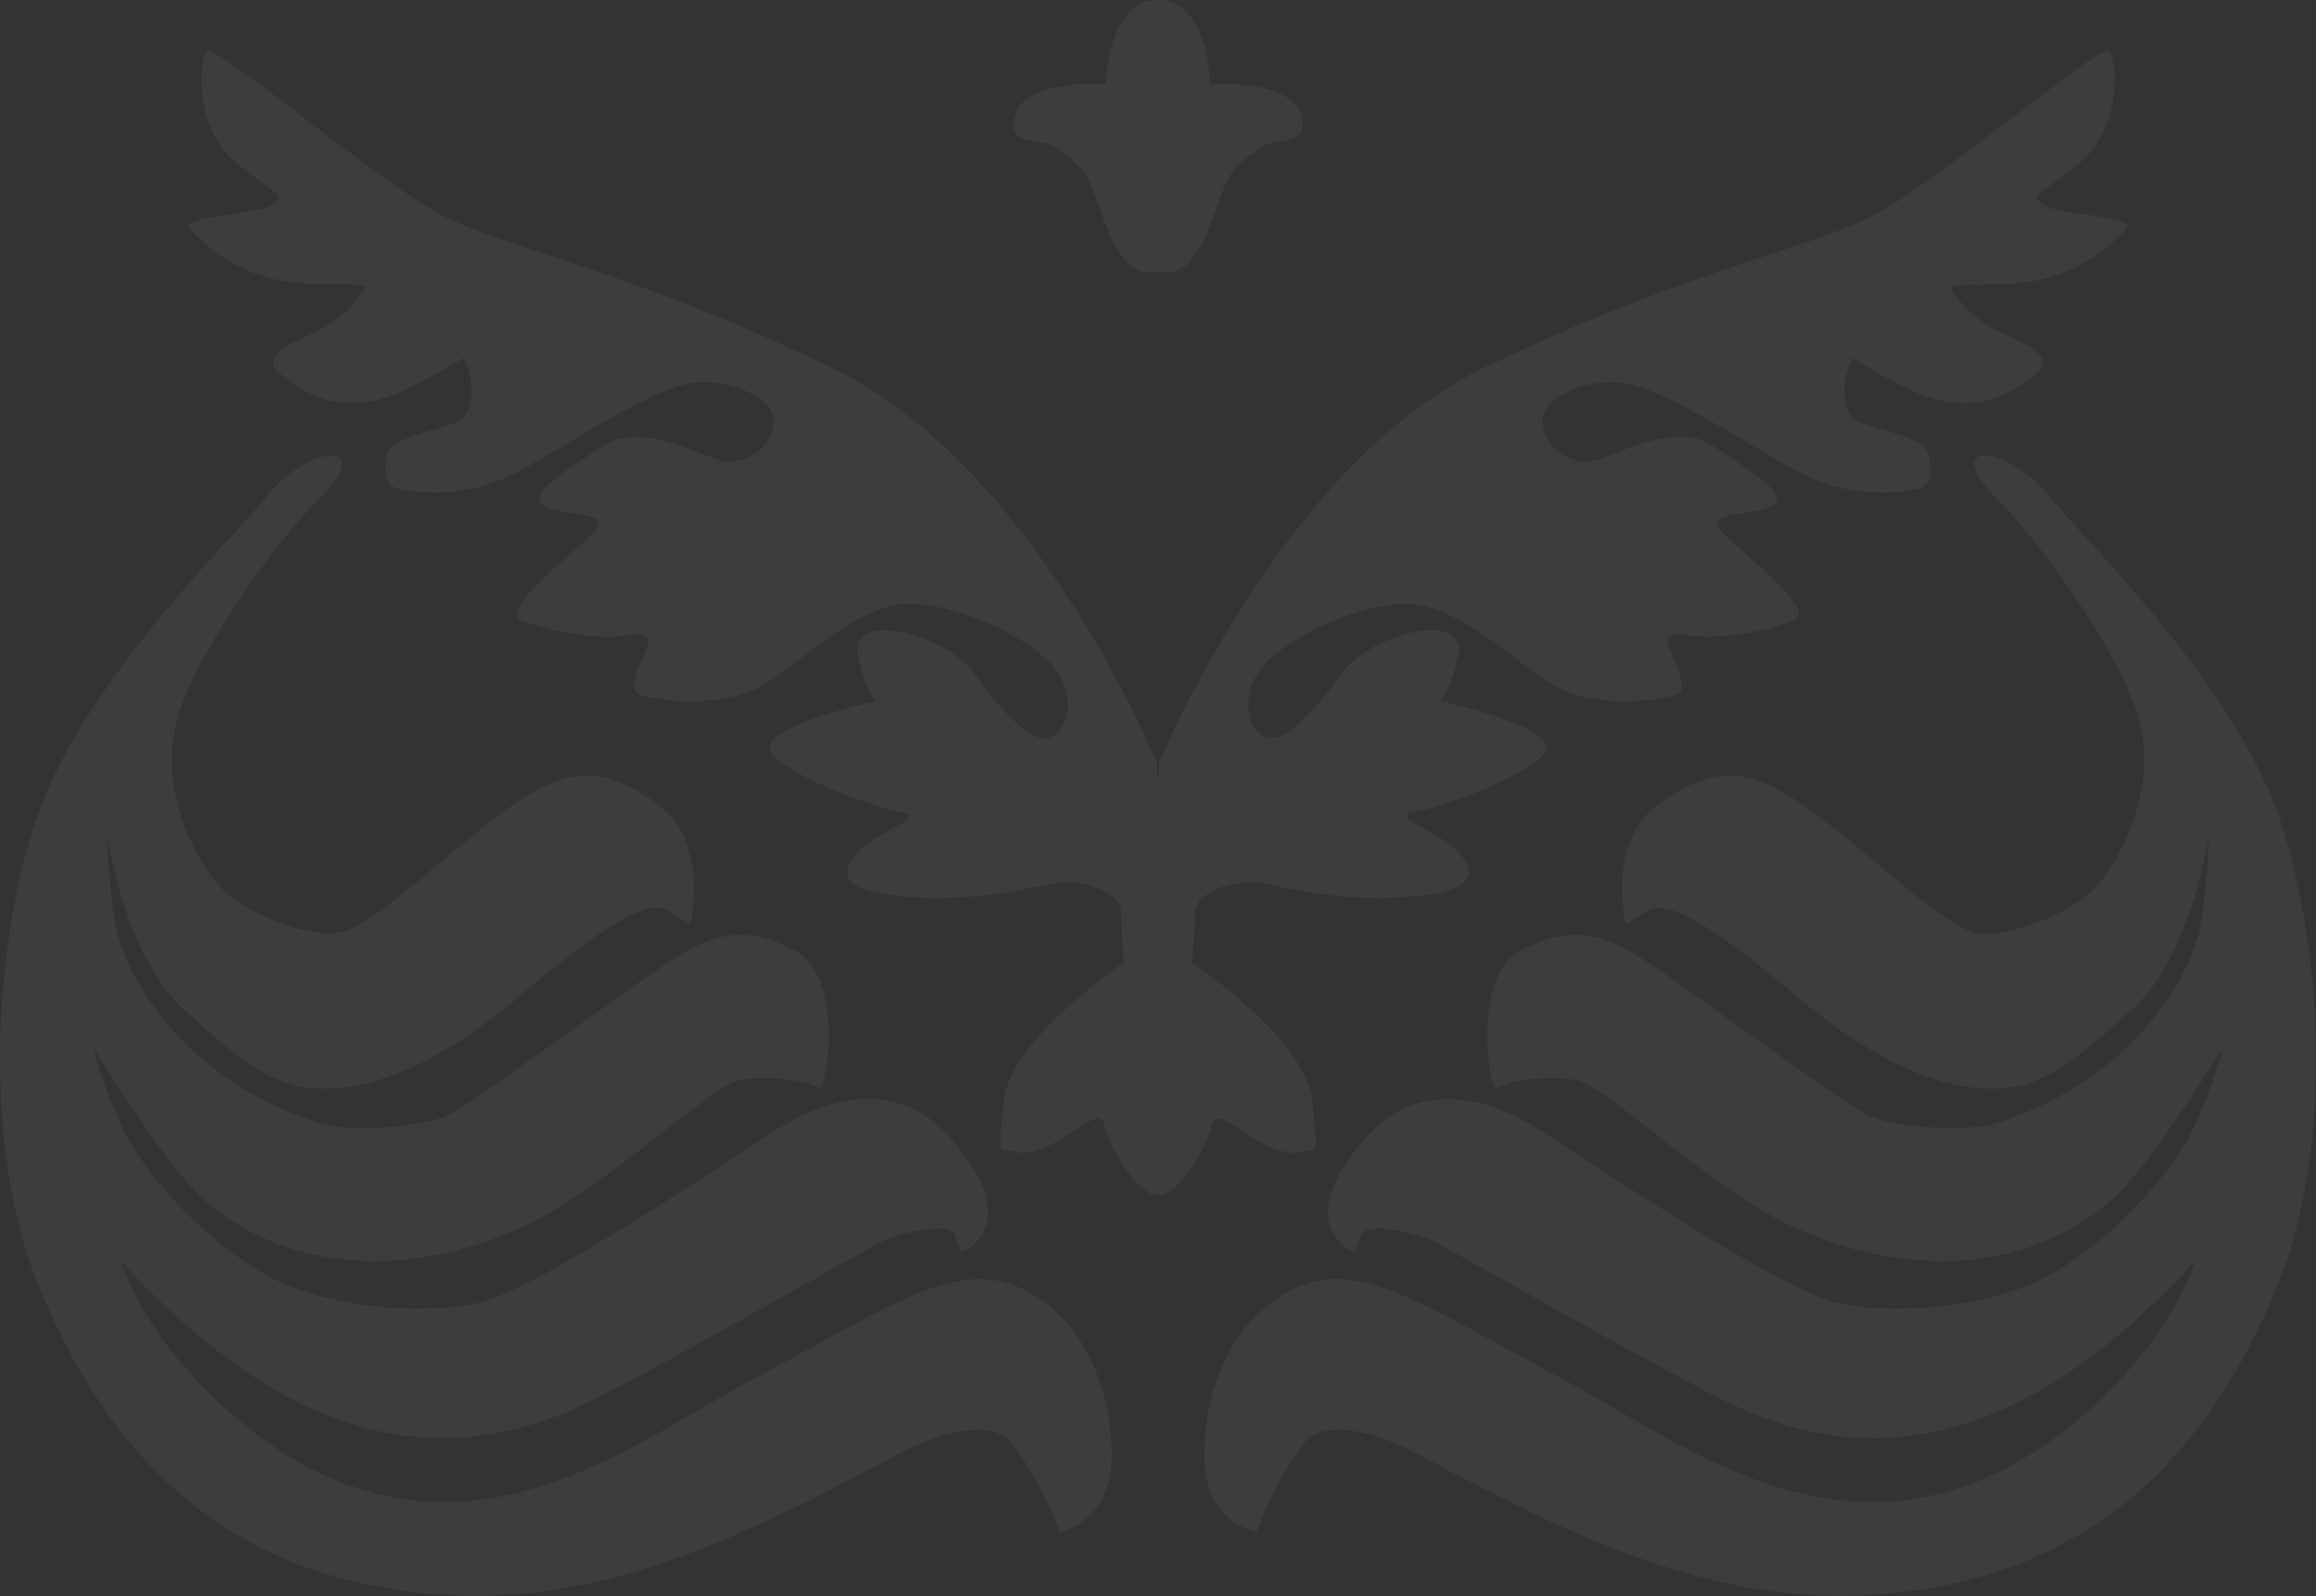 <svg xmlns="http://www.w3.org/2000/svg" width="204.939" height="141.242" viewBox="0 0 204.939 141.242">
  <rect x="0" y="0" width="204.939" height="141.242" fill="#333333" stroke="none"/>
  <g id="グループ_6447" data-name="グループ 6447" transform="translate(-705.721 -1306.146)" opacity="0.05">
    <path id="パス_303" data-name="パス 303" d="M35.1,24.106h.547c2.814,0,4-5.188,5-7.55a5.8,5.8,0,0,1,2.729-3.092c1.362-1.644,4.458-.184,4.185-2.733-.416-3.887-8.186-3.275-8.186-3.275S39.285,0,34.827,0h-.09c-4.458,0-4.552,7.456-4.552,7.456S22.419,6.844,22,10.731c-.277,2.549,2.818,1.089,4.181,2.733a5.787,5.787,0,0,1,2.729,3.092c1,2.362,2.182,7.55,5,7.55H35.1Z" transform="translate(773.409 1306.146)" fill="#fff" fill-rule="evenodd"/>
    <path id="パス_304" data-name="パス 304" d="M168.195,14.7c-1.211-.971-.726-.485,3.145-3.634s3.394-9.206,2.668-9.936-15.259,11.62-20.83,14.533-17.1,5.037-34.641,13.566c-17.922,8.72-28.584,34.878-28.584,34.878s-.037.706-.1,1.917c-.065-1.211-.1-1.917-.1-1.917S79.085,37.953,61.163,29.233C43.62,20.7,32.1,18.571,26.522,15.667S6.422.408,5.691,1.134,4.48,7.925,8.355,11.07,12.719,13.734,11.5,14.7s-8.48.963-7.268,2.174a14.046,14.046,0,0,0,8.239,4.6c4.6.73,7.994-.232,7.024.975a10.844,10.844,0,0,1-3.875,3.385c-1.937.975-5.568,2.182-3.394,3.879s5.576,4.12,11.388,1.215S28.219,27.781,28.7,29s.967,4.352-1.211,5.082-5.572,1.452-5.812,2.663-.485,2.663.967,3.149a15.936,15.936,0,0,0,10.417-1.452c4.116-2.182,12.355-7.754,15.985-7.994s7.024,1.7,6.787,3.634a3.874,3.874,0,0,1-5.09,3.145c-2.663-.967-7.024-3.145-9.932-1.2-2.908,1.929-7.024,4.352-5.323,5.323s6.049.481,4.6,2.178-8.716,7.028-6.538,7.994a24.024,24.024,0,0,0,7.509,1.452c1.456,0,4.116-.722,3.63.73s-1.933,3.879-.722,4.352c1.207.489,7.264,1.46,11.143-.963s8.72-7.513,13.562-7.028,11.139,3.638,12.6,6.546,0,5.327-1.456,5.327-3.875-2.423-6.294-5.82-11.384-5.808-10.172-1.207c.759,2.892,1.33,3.585,1.644,3.7.188-.041.29-.061.29-.061a.248.248,0,0,1-.29.061c-1.738.4-10.711,2.566-9.4,4.536,1.452,2.182,9.687,5.094,11.625,5.331s-.967,1.456-2.174,2.186-5.816,4.124.726,5.086,12.351-.481,14.773-.963,6.053.718,6.053,2.659.241,4.352.241,4.352S76.667,88.584,76.181,94.143c-.485,5.588-.485,3.879.967,4.368s3.638-.73,5.086-1.7,2.668-1.937,2.912-.481c.224,1.379,2.655,5.837,4.56,6.049h0l.029,0h.224l.024,0H90c1.9-.212,4.332-4.67,4.56-6.049.241-1.456,1.452-.481,2.908.481s3.634,2.182,5.086,1.7,1.452,1.22.971-4.368c-.485-5.559-10.658-12.351-10.658-12.351s.245-2.423.245-4.352,3.626-3.149,6.049-2.659,8.239,1.925,14.777.963,1.937-4.364.726-5.086-4.115-1.941-2.178-2.186,10.173-3.149,11.625-5.331c1.313-1.97-7.66-4.136-9.4-4.536a.252.252,0,0,1-.29-.061l.29.061c.318-.11.889-.8,1.648-3.7,1.207-4.6-7.75-2.182-10.173,1.207s-4.846,5.82-6.3,5.82-2.9-2.423-1.452-5.327,7.75-6.057,12.591-6.546,9.691,4.6,13.57,7.028,9.932,1.452,11.139.963c1.211-.473-.245-2.9-.726-4.352s2.174-.73,3.63-.73a24.026,24.026,0,0,0,7.513-1.452c2.178-.967-5.086-6.3-6.538-7.994s2.9-1.207,4.6-2.178-2.419-3.394-5.327-5.323c-2.9-1.946-7.264.232-9.932,1.2a3.869,3.869,0,0,1-5.086-3.145c-.241-1.937,3.149-3.875,6.783-3.634s11.869,5.812,15.985,7.994a15.937,15.937,0,0,0,10.417,1.452c1.456-.485,1.207-1.937.967-3.149s-3.63-1.933-5.812-2.663S150.513,30.2,150.995,29s-.726-.975,5.09,1.937,9.2.481,11.384-1.215-1.456-2.9-3.394-3.879a10.879,10.879,0,0,1-3.875-3.385c-.967-1.207,2.423-.245,7.024-.975a14.032,14.032,0,0,0,8.239-4.6c1.211-1.211-6.061-1.211-7.268-2.174" transform="translate(718.341 1309.545)" fill="#fff" fill-rule="evenodd"/>
    <path id="パス_305" data-name="パス 305" d="M89.646,97.4a34.538,34.538,0,0,1,4.12,7.75s4.6-.73,4.6-6.787S95.8,86.413,90.858,83.831c-5.9-3.075-11.49.983-23.257,7.268-8.81,4.7-17.066,10.96-27.422,11.38-10.332.432-19.26-6.016-25.382-13.807a30.208,30.208,0,0,1-4.116-7.5c11.551,12.5,25.28,20.541,41.661,12.351C60.1,89.648,77.292,79.712,78.5,79.23s5.572-1.7,6.057-.245l.485,1.452s5.812-2.178-.73-9.932-15.5-.967-16.711-.241-19.839,13.378-25.17,14.59-14.8.424-20.129-3.206a35.77,35.77,0,0,1-10.9-11.143,38.819,38.819,0,0,1-3.149-8.231s6.294,10.409,9.928,13.562c9.137,7.921,22.637,6.265,32.218,0,6.3-4.12,12.84-10.177,15.018-10.662s6.3,0,7.028.722,2.292-9.785-1.942-12.11c-4.6-2.529-7.509-1.452-10.658.489S41.68,67.357,39.506,68.328s-8.239,1.456-10.9.726a29.593,29.593,0,0,1-12.355-7.264c-3.875-4.12-5.082-7.028-5.812-9.451s-.967-8.957-.967-8.957,1.452,10.654,6.779,15.5,8.239,7.264,13.081,7.02S39.746,63,46.044,57.67s11.143-8.72,13.085-7.5l1.933,1.2s1.827-7.2-2.908-10.654c-4.992-3.651-8.235-3.153-13.317.485S32.968,51.613,30.055,52.1s-8.476-1.7-10.654-4.12-6.057-9.451-3.153-16.47S25.454,16.49,28.118,13.831c5.535-5.539-1.016-4.915-4.642-.2C21.057,16.78,6.8,30.3,2.931,42.892s-4.1,29.261.481,40.454c6.526,15.932,17.359,26.129,35.853,27.373,14.867,1,28.209-6.053,40.935-12.84,0,0,7.02-3.63,9.446-.481" transform="translate(705.721 1336.576)" fill="#fff" fill-rule="evenodd"/>
    <path id="パス_306" data-name="パス 306" d="M34.849,97.4a34.538,34.538,0,0,0-4.12,7.75s-4.6-.73-4.6-6.787,2.566-11.947,7.509-14.529c5.9-3.075,11.49.983,23.257,7.268,8.81,4.7,17.066,10.96,27.418,11.38,10.336.432,19.264-6.016,25.386-13.807a30.209,30.209,0,0,0,4.116-7.5c-11.551,12.5-25.28,20.541-41.661,12.351C64.4,89.648,47.2,79.712,45.989,79.23s-5.568-1.7-6.053-.245l-.485,1.452s-5.812-2.178.73-9.932,15.5-.967,16.711-.241,19.839,13.378,25.17,14.59,14.8.424,20.129-3.206a35.816,35.816,0,0,0,10.9-11.143,38.819,38.819,0,0,0,3.149-8.231s-6.294,10.409-9.928,13.562c-9.137,7.921-22.637,6.265-32.218,0-6.3-4.12-12.84-10.177-15.014-10.662s-6.3,0-7.028.722-2.3-9.785,1.937-12.11c4.6-2.529,7.509-1.452,10.658.489S82.816,67.357,84.99,68.328s8.239,1.456,10.9.726a29.593,29.593,0,0,0,12.355-7.264c3.875-4.12,5.082-7.028,5.812-9.451s.967-8.957.967-8.957-1.452,10.654-6.779,15.5-8.239,7.264-13.081,7.02S84.749,63,78.452,57.67s-11.143-8.72-13.085-7.5l-1.933,1.2s-1.827-7.2,2.908-10.654c4.992-3.651,8.235-3.153,13.321.485S91.528,51.613,94.441,52.1s8.476-1.7,10.65-4.12,6.057-9.451,3.157-16.47S99.042,16.49,96.374,13.831c-5.535-5.539,1.02-4.915,4.646-.2,2.419,3.145,16.674,16.662,20.545,29.257s4.1,29.261-.481,40.454c-6.526,15.932-17.359,26.129-35.853,27.373-14.867,1-28.209-6.053-40.935-12.84,0,0-7.024-3.63-9.446-.481" transform="translate(786.165 1336.576)" fill="#fff" fill-rule="evenodd"/>
  </g>
</svg>
